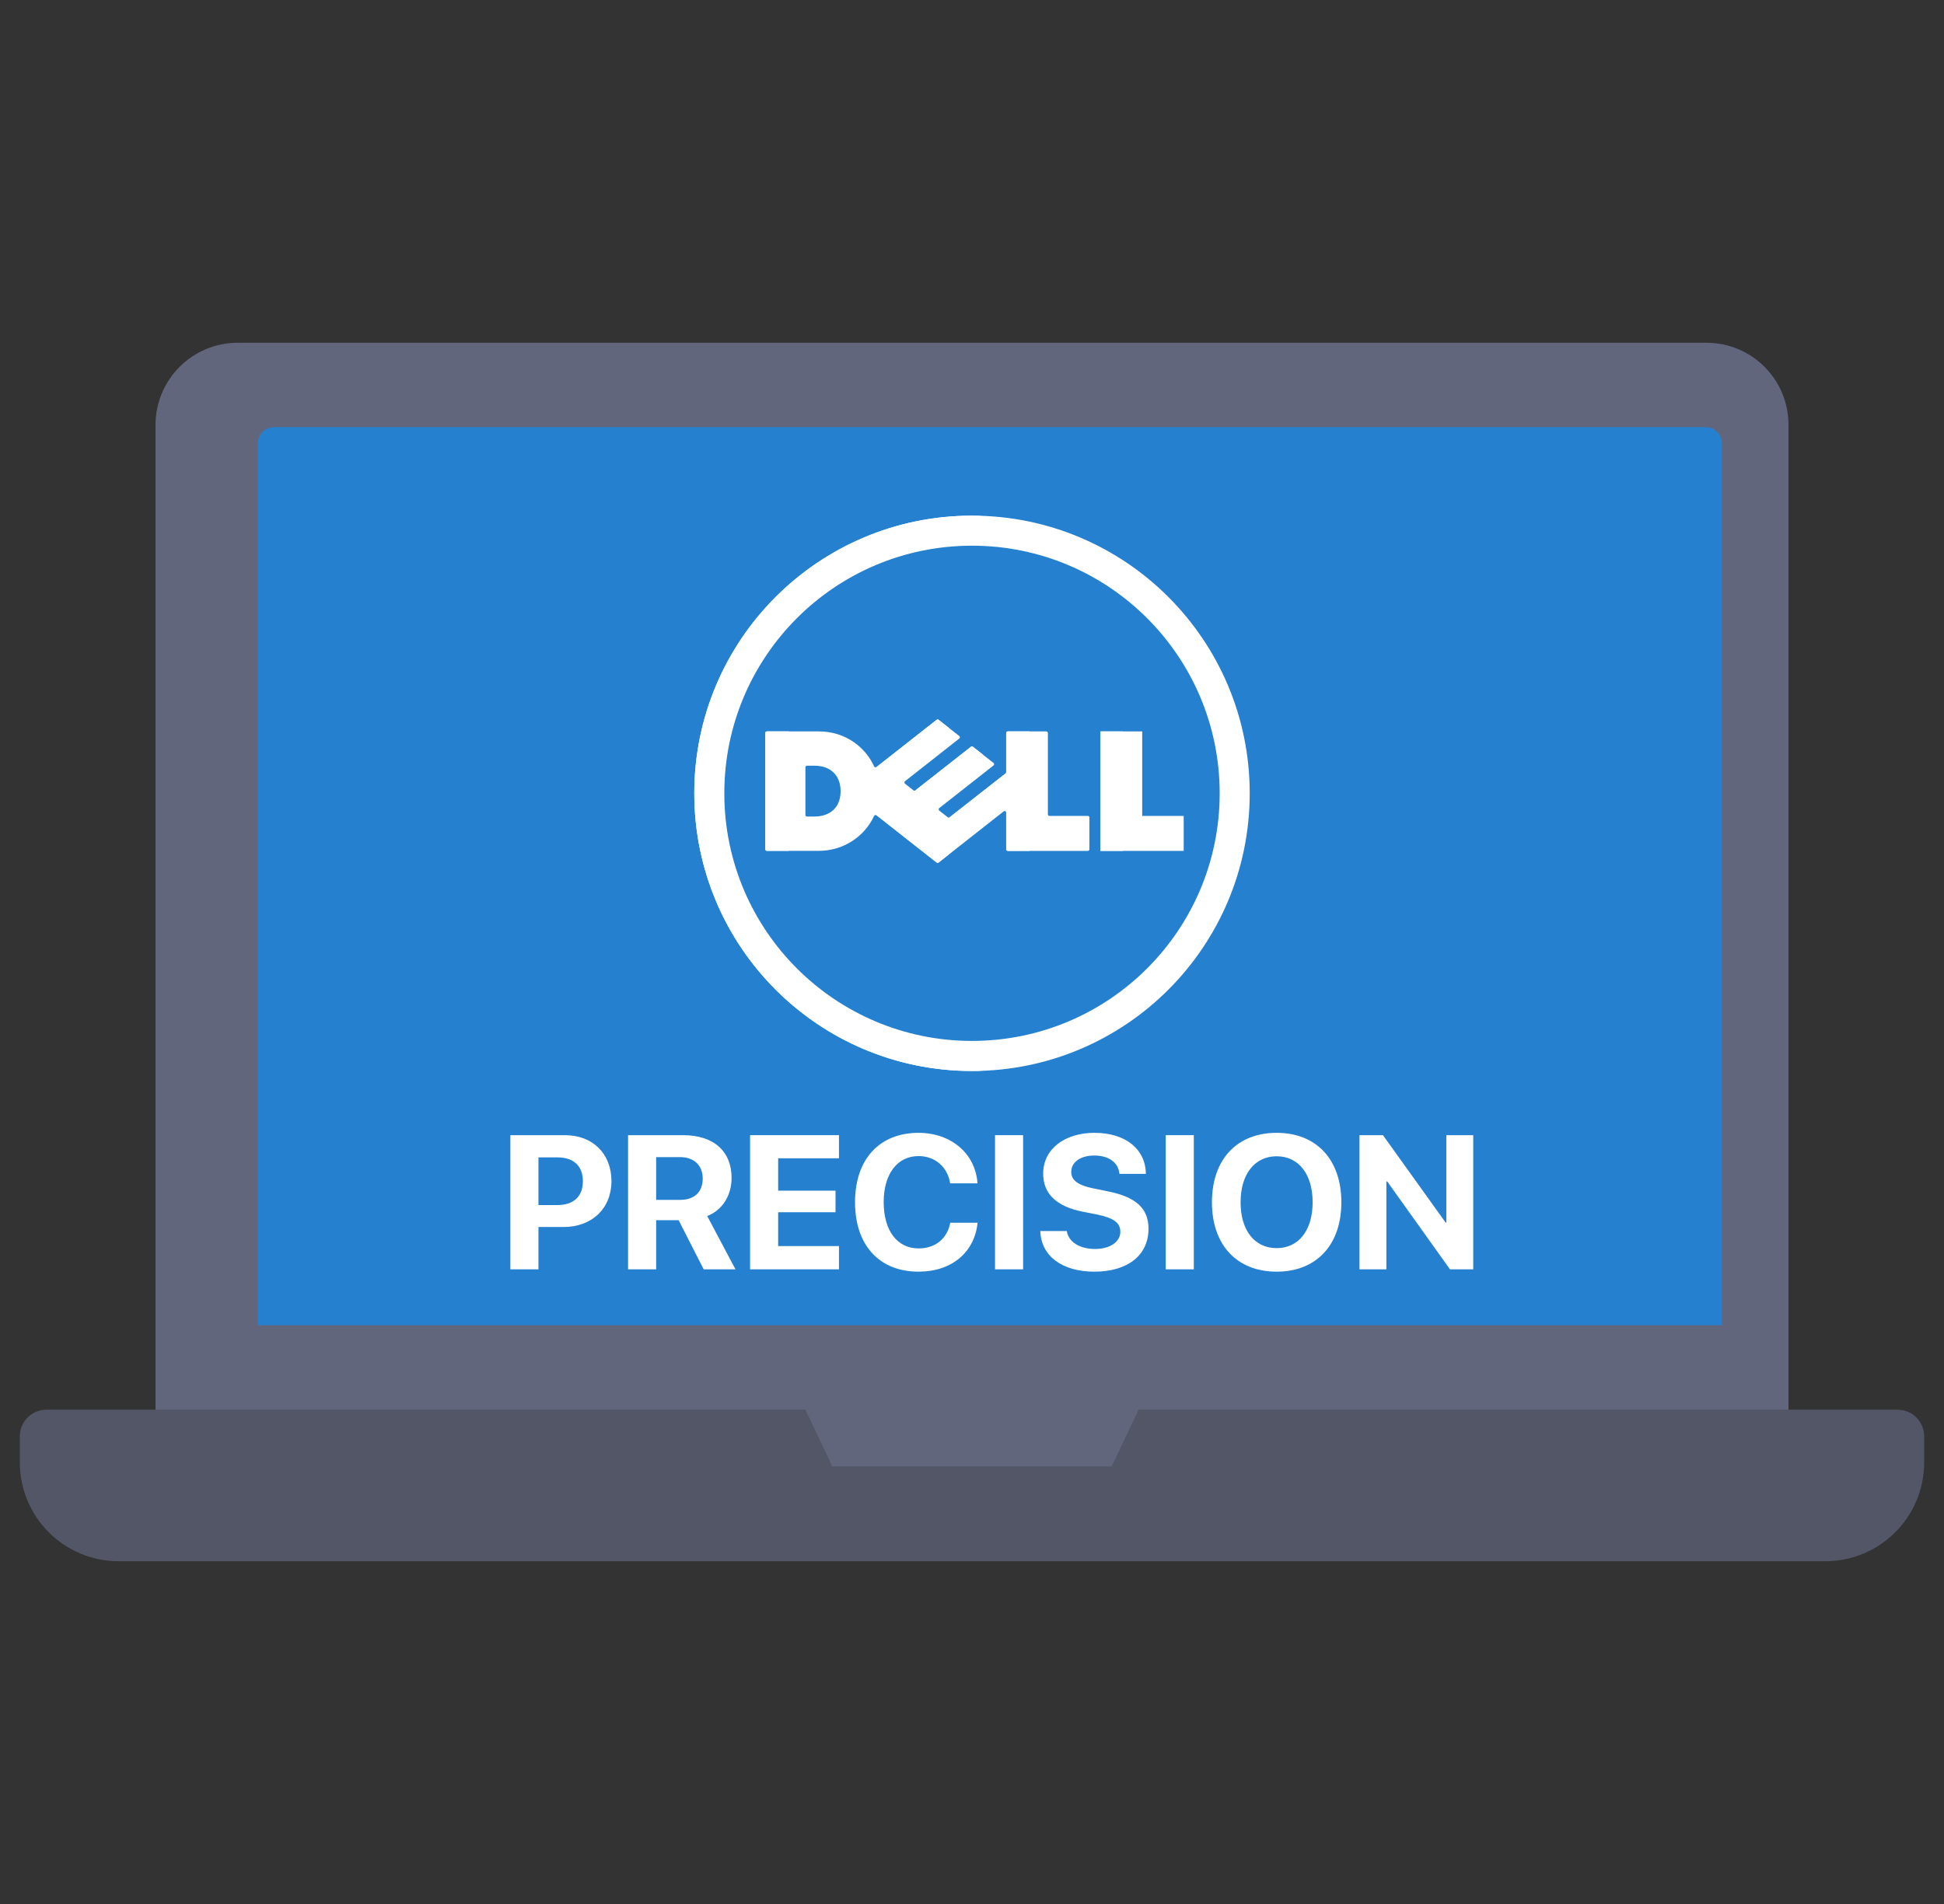 <svg width="49" height="48" viewBox="0 0 49 48" fill="none" xmlns="http://www.w3.org/2000/svg">
<rect x="0" y="0" width="49" height="48" fill="#333333" stroke="none"/>
<g clip-path="url(#clip0_20607_1277)">
<path d="M45.08 10.711V35.539H28.7L28.02 38.186H20.98L20.3 35.539H3.92V10.711C3.922 9.569 4.847 8.643 5.99 8.641H43.01C44.152 8.64 45.079 9.564 45.08 10.706L45.08 10.711Z" fill="#62667C"/>
<path d="M20.78 36.538H3.92V35.539H20.3L20.78 36.538ZM45.08 35.539V36.538H28.22L28.7 35.539H45.08Z" fill="#62667C"/>
<path d="M43.4 11.173V33.409H6.5V11.173C6.5 11.066 6.543 10.963 6.618 10.888C6.694 10.812 6.797 10.77 6.904 10.77H42.997C43.104 10.77 43.206 10.812 43.282 10.888C43.358 10.963 43.4 11.066 43.4 11.173Z" fill="#2581D0"/>
<path d="M48.5 36.209V36.869C48.5 38.244 47.385 39.359 46.01 39.359H2.99C1.615 39.359 0.5 38.244 0.5 36.869V36.209C0.5 36.031 0.571 35.861 0.696 35.735C0.822 35.609 0.992 35.539 1.17 35.539H20.3L20.98 36.969H28.02L28.7 35.539H47.83C48.008 35.539 48.178 35.609 48.304 35.735C48.429 35.861 48.5 36.031 48.5 36.209Z" fill="#525666"/>
<g clip-path="url(#clip1_20607_1277)">
<path d="M28.79 20.57H29.836V21.451H27.738V18.439H28.79V20.57Z" fill="white"/>
<path d="M27.738 18.439H28.302V21.451H27.738V18.439Z" fill="white"/>
<path d="M26.413 20.53V18.479C26.413 18.468 26.409 18.458 26.401 18.451C26.394 18.444 26.384 18.439 26.373 18.439H25.402C25.391 18.439 25.381 18.444 25.374 18.451C25.366 18.458 25.362 18.468 25.362 18.479V19.465C25.362 19.477 25.356 19.489 25.347 19.496L23.937 20.603C23.93 20.609 23.921 20.612 23.912 20.612C23.904 20.612 23.895 20.609 23.888 20.603L23.674 20.435C23.67 20.432 23.666 20.427 23.663 20.422C23.66 20.416 23.659 20.41 23.659 20.404C23.659 20.398 23.66 20.392 23.663 20.387C23.666 20.381 23.67 20.377 23.674 20.373L25.043 19.297C25.048 19.293 25.052 19.289 25.054 19.283C25.057 19.278 25.058 19.272 25.058 19.266C25.058 19.26 25.057 19.254 25.054 19.249C25.052 19.243 25.048 19.238 25.043 19.235L24.521 18.825C24.514 18.819 24.506 18.816 24.497 18.816C24.488 18.816 24.479 18.819 24.472 18.825L23.073 19.925C23.066 19.93 23.058 19.933 23.049 19.933C23.04 19.933 23.031 19.93 23.024 19.925L22.811 19.757C22.806 19.753 22.802 19.748 22.8 19.743C22.797 19.738 22.796 19.732 22.796 19.726C22.796 19.72 22.797 19.714 22.8 19.708C22.802 19.703 22.806 19.698 22.811 19.695L24.18 18.618C24.184 18.615 24.188 18.61 24.191 18.605C24.193 18.599 24.195 18.593 24.195 18.587C24.195 18.581 24.193 18.575 24.191 18.57C24.188 18.564 24.184 18.56 24.18 18.556L23.658 18.146C23.651 18.14 23.642 18.137 23.633 18.137C23.625 18.137 23.616 18.14 23.609 18.146L22.093 19.337C22.073 19.353 22.043 19.346 22.033 19.323C21.827 18.859 21.327 18.439 20.64 18.439H19.329C19.319 18.439 19.309 18.444 19.301 18.451C19.294 18.458 19.29 18.468 19.29 18.479V21.411C19.29 21.433 19.307 21.45 19.329 21.45H20.64C21.258 21.45 21.795 21.089 22.033 20.567C22.044 20.544 22.073 20.537 22.093 20.553L23.609 21.745C23.616 21.75 23.625 21.753 23.633 21.753C23.642 21.753 23.651 21.75 23.658 21.745L25.298 20.455C25.324 20.434 25.362 20.453 25.362 20.486V21.411C25.362 21.433 25.38 21.451 25.402 21.451H27.419C27.43 21.451 27.44 21.447 27.447 21.439C27.455 21.432 27.459 21.422 27.459 21.411V20.609C27.459 20.598 27.455 20.588 27.447 20.581C27.44 20.573 27.43 20.569 27.419 20.569H26.453C26.442 20.569 26.432 20.565 26.424 20.558C26.417 20.55 26.413 20.54 26.413 20.53ZM20.529 20.585H20.34C20.33 20.585 20.32 20.581 20.312 20.573C20.305 20.566 20.301 20.556 20.301 20.546V19.344C20.301 19.322 20.319 19.304 20.34 19.304H20.535C20.918 19.304 21.188 19.535 21.188 19.945C21.188 20.391 20.884 20.585 20.529 20.585Z" fill="white"/>
<path d="M24.5 13C20.634 13 17.5 16.134 17.5 20C17.5 23.866 20.634 27 24.5 27C28.366 27 31.5 23.866 31.5 20C31.5 16.134 28.366 13 24.5 13ZM24.5 26.242C21.052 26.242 18.257 23.447 18.257 20C18.257 16.552 21.052 13.757 24.5 13.757C27.948 13.757 30.743 16.552 30.743 20C30.743 23.447 27.948 26.242 24.5 26.242Z" fill="white"/>
<path d="M19.853 21.411V18.479C19.853 18.457 19.871 18.439 19.893 18.439H19.329C19.319 18.439 19.309 18.444 19.301 18.451C19.294 18.459 19.29 18.469 19.29 18.479V21.411C19.29 21.433 19.307 21.45 19.329 21.45H19.893C19.882 21.45 19.872 21.446 19.865 21.439C19.857 21.431 19.853 21.421 19.853 21.411Z" fill="white"/>
<path d="M18.064 20C18.064 16.228 21.047 13.154 24.782 13.006C24.688 13.002 24.594 13 24.5 13C20.634 13 17.5 16.134 17.5 20C17.5 23.866 20.634 27 24.5 27C24.594 27 24.688 26.998 24.782 26.994C21.047 26.846 18.064 23.771 18.064 20Z" fill="white"/>
<path d="M23.839 21.602L23.915 21.542C22.703 20.589 22.987 20.814 22.506 20.43C22.467 20.399 22.448 20.349 22.457 20.299C22.496 20.102 22.514 19.855 22.463 19.585C22.458 19.561 22.46 19.535 22.469 19.512C22.477 19.489 22.492 19.468 22.512 19.453C23.07 19.011 22.781 19.239 23.915 18.348L23.822 18.275L23.658 18.146C23.651 18.14 23.642 18.137 23.633 18.137C23.625 18.137 23.616 18.14 23.609 18.146L22.093 19.337C22.073 19.353 22.043 19.346 22.033 19.323C22.033 19.323 22.284 19.932 22.033 20.567C22.044 20.543 22.074 20.537 22.093 20.553L22.227 20.658L23.609 21.745C23.616 21.75 23.625 21.753 23.633 21.753C23.642 21.753 23.651 21.75 23.658 21.745L23.839 21.602Z" fill="white"/>
<path d="M23.622 19.934L24.779 19.027L24.521 18.825C24.517 18.821 24.512 18.819 24.507 18.817C24.501 18.816 24.496 18.816 24.49 18.817L23.073 19.925L23.075 19.926C23.235 20.054 23.461 20.06 23.622 19.934ZM25.924 21.411V18.479C25.924 18.457 25.942 18.439 25.964 18.439H25.401C25.39 18.439 25.38 18.444 25.372 18.451C25.365 18.459 25.361 18.469 25.361 18.479V19.489L23.937 20.603C24.009 20.67 24.102 20.709 24.201 20.713C24.299 20.717 24.396 20.686 24.473 20.625L25.289 19.983C25.318 19.96 25.361 19.981 25.361 20.018V21.411C25.361 21.433 25.379 21.451 25.401 21.451H25.964C25.959 21.451 25.954 21.45 25.949 21.448C25.944 21.446 25.94 21.443 25.936 21.439C25.932 21.436 25.929 21.431 25.927 21.427C25.925 21.422 25.924 21.417 25.924 21.411Z" fill="white"/>
</g>
<path d="M34.944 32H34.267V28.618H34.858L36.438 30.821H36.456V28.618H37.134V32H36.548L34.966 29.785H34.944V32Z" fill="white"/>
<path d="M32.179 28.559C33.18 28.559 33.81 29.232 33.81 30.31C33.81 31.386 33.18 32.059 32.179 32.059C31.176 32.059 30.548 31.386 30.548 30.31C30.548 29.232 31.176 28.559 32.179 28.559ZM32.179 29.15C31.626 29.15 31.27 29.6 31.27 30.31C31.27 31.018 31.623 31.466 32.179 31.466C32.732 31.466 33.086 31.018 33.086 30.31C33.086 29.6 32.732 29.15 32.179 29.15Z" fill="white"/>
<path d="M30.091 32H29.383V28.618H30.091V32Z" fill="white"/>
<path d="M26.221 31.034H26.889C26.934 31.318 27.22 31.487 27.604 31.487C27.981 31.487 28.239 31.304 28.239 31.055C28.239 30.833 28.08 30.706 27.655 30.619L27.299 30.549C26.624 30.416 26.294 30.092 26.294 29.588C26.294 28.97 26.833 28.559 27.585 28.559C28.375 28.559 28.872 28.972 28.884 29.593H28.216C28.192 29.305 27.941 29.131 27.585 29.131C27.236 29.131 27.002 29.295 27.002 29.544C27.002 29.752 27.166 29.881 27.564 29.961L27.923 30.034C28.637 30.177 28.949 30.465 28.949 30.978C28.949 31.639 28.431 32.059 27.585 32.059C26.779 32.059 26.242 31.672 26.221 31.034Z" fill="white"/>
<path d="M25.788 32H25.08V28.618H25.788V32Z" fill="white"/>
<path d="M23.153 32.059C22.169 32.059 21.552 31.4 21.552 30.308C21.552 29.218 22.173 28.559 23.153 28.559C23.966 28.559 24.585 29.075 24.639 29.832H23.95C23.884 29.417 23.566 29.145 23.153 29.145C22.619 29.145 22.274 29.593 22.274 30.305C22.274 31.027 22.614 31.473 23.155 31.473C23.575 31.473 23.877 31.227 23.952 30.826H24.641C24.562 31.58 23.983 32.059 23.153 32.059Z" fill="white"/>
<path d="M21.147 31.414V32H18.906V28.618H21.147V29.201H19.614V30.017H21.06V30.561H19.614V31.414H21.147Z" fill="white"/>
<path d="M16.539 29.171V30.249H17.148C17.505 30.249 17.713 30.045 17.713 29.71C17.713 29.382 17.493 29.171 17.141 29.171H16.539ZM16.539 30.762V32H15.831V28.618H17.216C17.994 28.618 18.44 29.028 18.44 29.696C18.44 30.13 18.215 30.505 17.826 30.657L18.538 32H17.737L17.106 30.762H16.539Z" fill="white"/>
<path d="M12.864 28.618H14.24C14.934 28.618 15.412 29.08 15.412 29.776C15.412 30.47 14.917 30.933 14.205 30.933H13.572V32H12.864V28.618ZM13.572 29.178V30.38H14.05C14.456 30.38 14.692 30.165 14.692 29.778C14.692 29.394 14.458 29.178 14.052 29.178H13.572Z" fill="white"/>
</g>
<defs>
<clipPath id="clip0_20607_1277">
<rect width="48" height="48" fill="white" transform="translate(0.5)"/>
</clipPath>
<clipPath id="clip1_20607_1277">
<rect width="14" height="14" fill="white" transform="translate(17.5 13)"/>
</clipPath>
</defs>
</svg>
